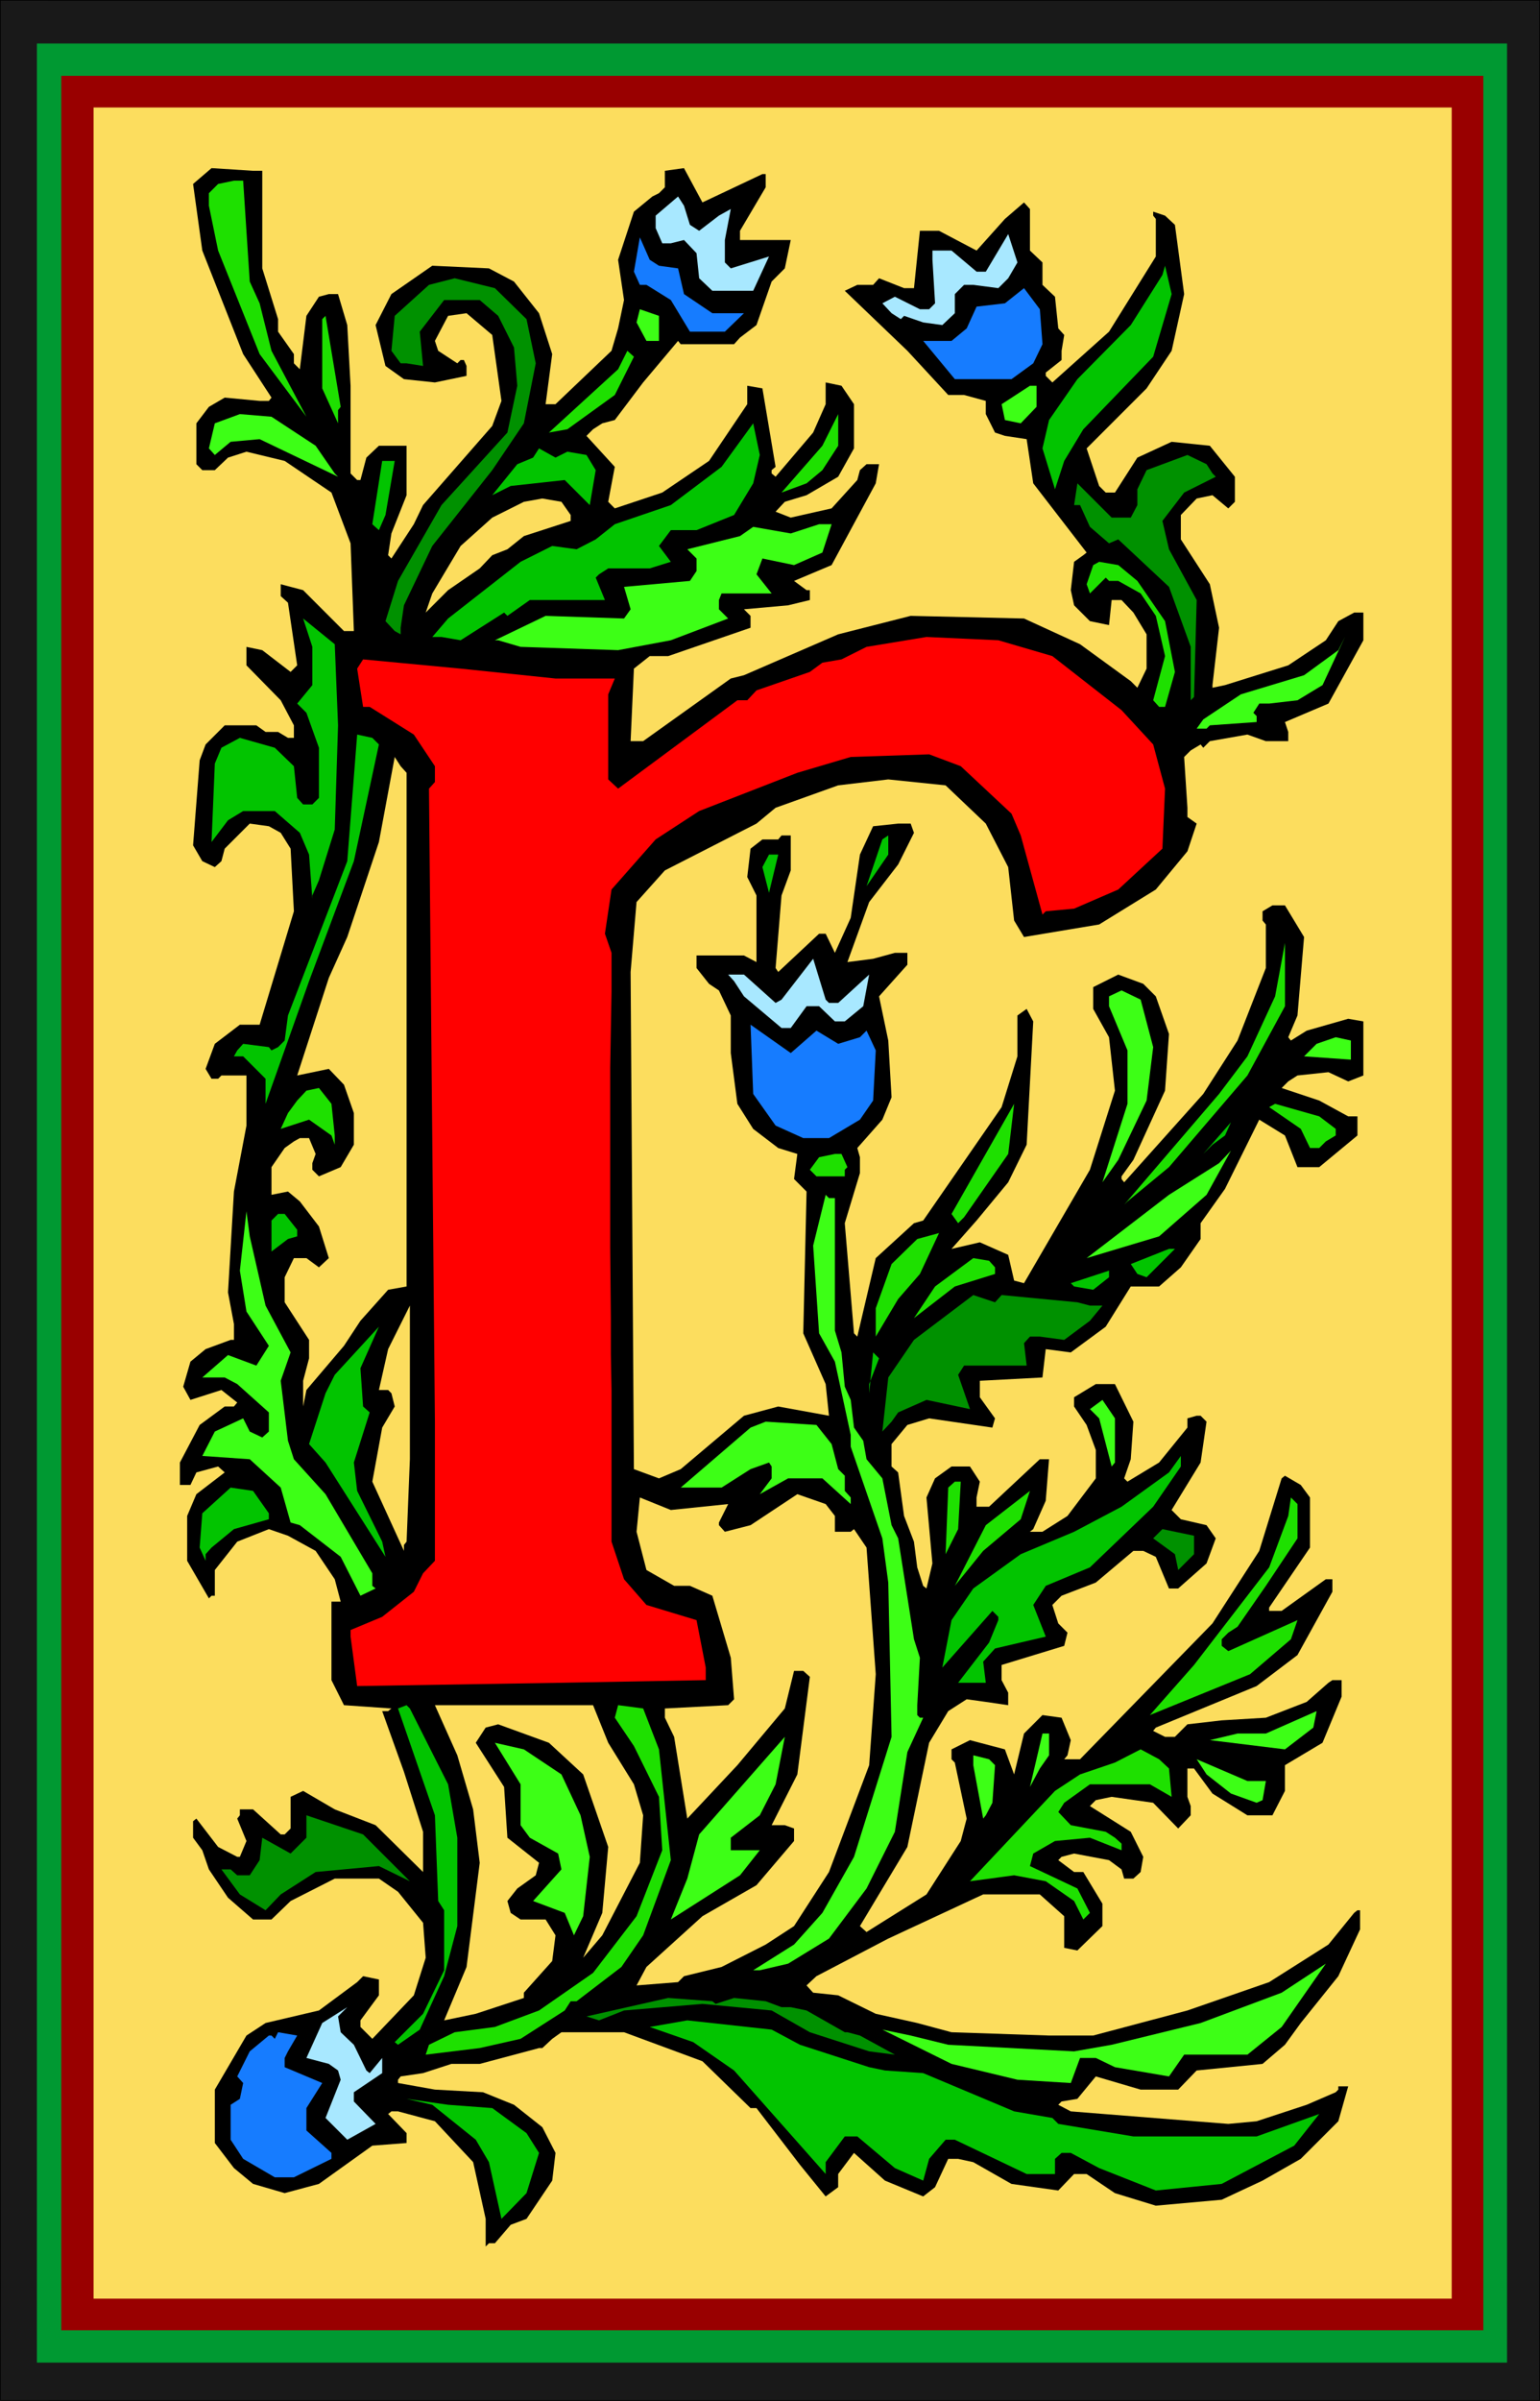 <?xml version="1.0" encoding="UTF-8" standalone="no"?>
<svg
   version="1.0"
   width="99.922mm"
   height="155.668mm"
   id="svg87"
   sodipodi:docname="Flower R 2.wmf"
   xmlns:inkscape="http://www.inkscape.org/namespaces/inkscape"
   xmlns:sodipodi="http://sodipodi.sourceforge.net/DTD/sodipodi-0.dtd"
   xmlns="http://www.w3.org/2000/svg"
   xmlns:svg="http://www.w3.org/2000/svg">
  <rect width="100%" height="100%" fill="#333333" stroke="none"/>
  <sodipodi:namedview
     id="namedview87"
     pagecolor="#ffffff"
     bordercolor="#000000"
     borderopacity="0.25"
     inkscape:showpageshadow="2"
     inkscape:pageopacity="0.0"
     inkscape:pagecheckerboard="0"
     inkscape:deskcolor="#d1d1d1"
     inkscape:document-units="mm" />
  <defs
     id="defs1">
    <pattern
       id="WMFhbasepattern"
       patternUnits="userSpaceOnUse"
       width="6"
       height="6"
       x="0"
       y="0" />
  </defs>
  <path
     style="fill:#191919;fill-opacity:1;fill-rule:evenodd;stroke:none"
     d="M 11.958,0.162 H 365.86 V 588.353 H 11.958 Z"
     id="path1" />
  <path
     style="fill:#000000;fill-opacity:1;fill-rule:evenodd;stroke:none"
     d="m 12.12,0.162 h -0.162 353.902 -0.162 V 588.353 l 0.162,-0.162 H 11.958 l 0.162,0.162 V 0.162 L 11.958,0 V 588.353 H 365.86 V 0 H 11.958 Z"
     id="path2" />
  <path
     style="fill:#009932;fill-opacity:1;fill-rule:evenodd;stroke:none"
     d="M 18.261,10.665 H 360.527 V 578.981 H 18.261 Z"
     id="path3" />
  <path
     style="fill:#990000;fill-opacity:1;fill-rule:evenodd;stroke:none"
     d="M 23.109,18.583 H 355.841 V 571.063 H 23.109 Z"
     id="path4" />
  <path
     style="fill:#ffcc00;fill-opacity:1;fill-rule:evenodd;stroke:none"
     d="M 27.795,26.339 H 350.993 V 563.307 H 27.795 Z"
     id="path5" />
  <path
     style="fill:#191919;fill-opacity:1;fill-rule:evenodd;stroke:none"
     d="M 0,0.162 H 377.657 V 588.353 H 0 Z"
     id="path6" />
  <path
     style="fill:#000000;fill-opacity:1;fill-rule:evenodd;stroke:none"
     d="M 0.162,0.162 H 0 377.657 377.495 V 588.353 l 0.162,-0.162 H 0 l 0.162,0.162 V 0.162 L 0,0 V 588.353 H 377.657 V 0 H 0 Z"
     id="path7" />
  <path
     style="fill:#009932;fill-opacity:1;fill-rule:evenodd;stroke:none"
     d="M 9.05,10.665 H 369.577 V 578.981 H 9.05 Z"
     id="path8" />
  <path
     style="fill:#990000;fill-opacity:1;fill-rule:evenodd;stroke:none"
     d="M 15.029,18.583 H 363.759 V 571.063 H 15.029 Z"
     id="path9" />
  <path
     style="fill:#fcdd5e;fill-opacity:1;fill-rule:evenodd;stroke:none"
     d="M 22.947,26.339 H 356.003 V 563.307 H 22.947 Z"
     id="path10" />
  <path
     style="fill:#000000;fill-opacity:1;fill-rule:evenodd;stroke:none"
     d="m 64.316,41.852 v 23.915 l 3.878,12.443 v 3.07 l 3.878,5.494 v 2.262 l 1.454,1.454 1.616,-13.089 3.07,-4.686 2.424,-0.646 h 2.262 l 2.262,7.595 0.808,14.866 v 21.492 l 1.616,1.616 h 0.808 l 1.454,-5.494 3.07,-2.909 h 6.787 v 12.119 l -3.717,9.372 -0.808,5.332 0.808,0.808 5.494,-8.403 2.262,-4.686 16.968,-19.391 2.262,-6.14 -2.262,-16.159 -6.302,-5.333 -4.525,0.646 -3.232,6.14 0.808,2.424 4.686,3.07 0.808,-0.808 h 0.808 l 0.646,1.454 v 2.424 l -7.757,1.616 -7.595,-0.808 -4.525,-3.232 -2.424,-10.019 3.878,-7.595 10.019,-6.948 13.898,0.646 6.141,3.232 6.141,7.756 3.232,10.019 -1.616,12.281 h 2.424 l 13.736,-13.089 1.616,-5.494 1.454,-6.948 -1.454,-9.857 3.878,-11.796 4.525,-3.717 1.616,-0.808 1.454,-1.454 V 41.852 l 4.686,-0.646 4.525,8.403 14.706,-6.948 h 0.808 v 3.232 l -6.302,10.665 v 2.262 h 12.443 l -1.454,6.948 -3.232,3.232 -3.717,10.665 -4.04,3.07 -1.454,1.616 h -13.09 l -0.646,-0.808 -8.565,10.18 -6.949,9.211 -3.07,0.808 -2.262,1.454 -1.616,1.616 6.949,7.595 -1.616,8.564 1.616,1.616 11.635,-3.878 11.474,-7.756 9.373,-13.897 v -4.525 l 3.717,0.646 3.232,19.229 -0.97,0.808 v 0.808 l 0.97,0.808 9.211,-10.827 3.07,-6.948 v -5.333 l 3.878,0.808 3.07,4.525 v 10.827 l -3.878,6.948 -7.757,4.525 -5.333,1.616 -2.262,2.424 3.717,1.454 10.019,-2.262 6.302,-6.948 0.646,-2.424 1.616,-1.454 h 3.07 l -0.808,4.686 -10.827,20.037 -9.211,3.878 3.07,2.262 h 0.808 v 2.424 l -5.333,1.293 -10.827,0.97 1.616,1.616 v 2.909 l -20.2,6.948 h -4.525 l -3.878,3.07 -0.808,17.775 h 3.07 l 21.493,-15.351 3.232,-0.808 23.109,-10.019 17.776,-4.525 27.795,0.646 13.736,6.302 12.443,9.049 1.616,1.616 2.262,-4.686 v -8.403 l -3.232,-5.333 -2.909,-3.07 h -2.424 l -0.646,6.14 -4.686,-0.97 -3.878,-3.878 -0.808,-3.717 0.808,-6.948 2.262,-1.616 0.808,-0.646 -13.09,-16.967 -1.616,-10.827 -5.333,-0.808 -2.424,-0.808 -2.262,-4.525 V 98.247 l -5.333,-1.454 h -3.878 L 222.522,85.966 207.17,71.262 l 3.07,-1.454 h 3.878 l 1.454,-1.616 6.141,2.424 h 2.424 l 1.454,-14.058 h 4.686 l 9.211,4.848 6.949,-7.756 4.686,-4.04 1.454,1.616 v 10.18 l 3.07,2.909 v 5.494 l 3.07,2.909 0.808,7.756 1.454,1.616 -0.646,3.878 v 2.262 l -3.878,3.07 v 0.808 l 1.616,1.616 13.898,-12.443 11.474,-18.421 v -9.211 l -0.646,-0.808 v -0.97 l 2.909,0.97 2.424,2.262 2.262,16.967 -3.07,13.897 -6.141,9.211 -14.706,14.705 3.07,9.211 1.616,1.616 h 2.262 l 5.494,-8.564 8.403,-3.878 9.373,0.97 6.141,7.595 v 6.14 l -1.616,1.616 -3.878,-3.232 -3.878,0.808 -3.878,4.04 v 5.979 l 7.11,10.988 2.262,10.665 -1.616,14.058 v 0.646 l 3.07,-0.646 15.514,-4.848 9.211,-6.14 3.07,-4.686 3.878,-2.101 h 2.262 v 6.787 l -8.565,15.513 -10.666,4.525 0.808,2.424 v 2.262 h -5.494 l -4.525,-1.616 -9.211,1.616 -1.616,1.616 -0.646,-0.808 -2.424,1.454 -1.616,1.616 0.808,12.443 v 2.262 l 2.262,1.616 -2.262,6.787 -7.757,9.372 -13.898,8.564 -18.422,3.07 -2.424,-4.04 -1.454,-13.089 -5.494,-10.665 -9.858,-9.372 -14.059,-1.454 -12.282,1.454 -15.352,5.494 -4.686,3.878 -22.462,11.473 -6.949,7.756 -1.454,17.129 0.808,121.84 6.141,2.262 5.333,-2.262 15.514,-13.089 8.403,-2.262 12.443,2.262 -0.808,-7.756 -5.494,-12.443 0.808,-34.742 -3.07,-3.07 0.808,-6.14 -4.686,-1.454 -6.141,-4.686 -3.878,-6.14 -1.616,-12.443 v -9.211 l -2.909,-6.14 -2.424,-1.616 -3.07,-3.878 v -3.07 h 11.635 l 3.07,1.616 v -16.321 l -2.262,-4.525 0.808,-6.948 2.909,-2.262 h 3.878 l 0.808,-0.97 h 2.262 v 8.564 l -2.262,6.14 -1.454,17.775 0.646,0.97 10.019,-9.372 h 1.616 l 2.262,4.686 3.878,-8.564 2.262,-15.513 3.232,-6.948 6.141,-0.646 h 3.07 l 0.808,2.262 -3.878,7.756 -7.11,9.211 -5.333,14.705 6.302,-0.808 5.333,-1.454 h 3.07 v 2.909 l -6.949,7.756 2.262,10.827 0.808,13.897 -2.262,5.494 -6.141,6.948 0.646,2.262 v 3.878 l -3.717,12.281 2.262,26.986 0.808,0.808 4.525,-19.229 9.373,-8.564 2.262,-0.646 19.23,-27.794 3.878,-12.443 v -10.019 l 2.262,-1.616 1.616,3.07 -1.616,30.218 -4.525,9.211 -7.757,9.372 -6.141,6.948 6.949,-1.616 6.949,3.07 1.454,6.302 2.424,0.646 16.16,-27.794 6.141,-19.391 -1.454,-13.089 -3.878,-6.948 v -5.333 l 6.141,-3.07 6.141,2.262 3.07,3.07 3.232,9.211 -0.97,13.897 -7.757,16.967 -2.909,4.04 v 0.646 l 0.646,0.808 19.392,-21.653 8.403,-13.089 6.949,-17.775 v -10.665 l -0.808,-0.97 v -2.262 l 2.424,-1.454 h 3.07 l 4.686,7.756 -1.616,19.229 -2.262,5.333 0.646,0.808 3.878,-2.424 10.181,-2.909 3.717,0.646 v 13.25 l -3.717,1.454 -4.848,-2.262 -7.595,0.808 -2.262,1.454 -1.616,1.616 9.211,3.07 7.11,3.878 h 2.262 v 4.686 l -9.373,7.756 h -5.333 l -3.07,-7.756 -6.302,-3.878 -8.403,16.967 -5.979,8.403 v 3.878 l -4.848,6.948 -5.333,4.686 h -6.949 l -6.141,9.857 -8.565,6.302 -6.141,-0.808 -0.808,6.948 -15.352,0.808 v 4.04 l 3.717,5.171 -0.646,2.262 -15.514,-2.262 -5.333,1.616 -3.878,4.686 v 5.494 l 1.616,1.454 1.454,10.665 2.424,6.302 0.808,6.302 1.454,4.525 0.808,0.646 1.454,-6.14 -1.454,-16.159 2.101,-4.686 4.04,-2.909 h 4.525 l 2.424,3.717 -0.808,3.878 v 2.262 h 3.07 l 12.443,-11.635 h 2.262 l -0.808,10.18 -3.07,6.948 -0.808,0.646 h 3.07 l 6.141,-3.878 6.949,-9.211 v -6.948 l -2.262,-6.14 -3.07,-4.525 v -2.262 l 5.333,-3.232 h 4.686 l 4.525,9.211 -0.646,9.211 -1.616,4.686 0.808,0.808 7.757,-4.686 6.949,-8.564 v -2.262 l 2.262,-0.646 h 0.97 l 1.454,1.454 -1.454,10.019 -7.11,11.635 2.262,2.262 6.302,1.454 2.262,3.232 -2.262,6.14 -6.949,6.14 h -2.262 l -3.232,-7.756 -3.07,-1.454 h -2.424 l -9.211,7.756 -8.403,3.232 -2.262,2.262 1.454,4.525 2.262,2.262 -0.808,3.232 -15.352,4.686 v 3.717 l 1.616,3.07 v 3.07 l -5.494,-0.808 -4.686,-0.646 -4.525,2.909 -4.686,7.756 -5.333,25.531 -11.635,19.391 1.616,1.454 14.706,-9.211 8.403,-13.089 1.454,-5.494 -2.909,-13.735 -0.808,-0.808 v -2.424 l 4.525,-2.262 8.565,2.262 2.262,6.14 2.424,-10.019 4.525,-4.525 4.686,0.646 2.262,5.494 -0.808,3.717 -0.808,0.97 h 3.878 l 32.481,-33.288 11.474,-17.775 5.494,-17.775 0.808,-0.646 3.878,2.262 2.262,3.07 v 12.281 l -10.019,14.705 v 0.808 h 3.07 l 10.827,-7.756 h 1.616 v 3.07 l -8.565,15.513 -10.019,7.595 -24.725,10.18 -0.646,0.808 2.909,1.454 h 2.424 l 3.07,-3.07 8.403,-0.97 10.827,-0.646 10.019,-3.878 5.333,-4.686 0.97,-0.646 h 2.262 v 4.04 l -4.686,11.311 -9.211,5.494 v 6.302 l -3.07,5.979 h -6.141 l -8.565,-5.333 -4.525,-6.14 h -1.616 v 6.948 l 0.808,2.262 v 2.262 l -3.07,3.232 -6.141,-6.302 -10.181,-1.454 -3.878,0.808 -1.454,1.454 10.019,6.302 3.07,6.14 -0.646,3.717 -1.778,1.616 h -2.262 l -0.646,-2.262 -3.07,-2.262 -8.565,-1.616 -3.07,0.808 -0.808,0.808 3.878,2.909 h 2.262 l 4.686,7.756 v 5.494 l -6.141,5.979 -3.232,-0.646 v -7.756 l -5.979,-5.333 h -13.898 l -23.27,10.827 -17.614,9.211 -2.424,2.262 1.616,1.778 6.141,0.646 9.211,4.525 10.181,2.262 8.403,2.262 23.917,0.808 h 10.827 l 23.109,-6.14 20.038,-6.948 14.544,-9.211 6.302,-7.756 0.808,-0.646 h 0.646 v 4.686 l -5.333,11.473 -9.211,11.473 -3.878,5.333 -5.494,4.686 -16.16,1.616 -4.525,4.686 h -9.211 l -10.989,-3.232 -4.525,5.494 -3.878,0.646 -0.808,0.808 3.07,1.616 38.622,3.07 6.949,-0.646 12.282,-4.04 7.11,-3.07 0.646,-0.646 v -0.808 h 2.424 l -2.424,8.564 -9.211,9.211 -9.373,5.333 -10.019,4.686 -16.16,1.454 -10.019,-3.07 -6.949,-4.686 h -3.07 l -3.878,4.04 -11.474,-1.616 -9.373,-5.332 -3.717,-0.808 h -2.424 l -3.232,6.948 -2.909,2.262 -9.373,-3.878 -7.595,-6.787 -3.878,5.171 v 3.232 l -3.07,2.262 -6.302,-7.756 -10.666,-13.897 h -1.454 L 172.265,505.134 153.034,498.024 H 137.682 l -2.262,1.616 -2.424,2.262 h -0.808 l -14.544,3.878 h -6.949 l -6.949,2.262 -5.494,0.808 -0.646,0.808 v 0.808 l 9.05,1.616 11.797,0.646 7.595,3.07 6.949,5.494 3.232,6.302 -0.808,6.787 -6.302,9.372 -3.878,1.454 -3.878,4.525 h -1.454 l -0.808,0.808 v -6.787 l -3.07,-13.897 -9.373,-10.019 -9.05,-2.424 h -1.616 l -0.808,0.646 4.525,4.686 v 2.424 l -8.403,0.646 -13.09,9.372 -8.403,2.262 -7.757,-2.262 -4.686,-3.878 -4.686,-6.14 v -13.089 l 7.757,-13.25 4.686,-3.07 13.09,-3.07 9.373,-6.948 1.454,-1.454 3.878,0.808 v 3.878 l -4.525,6.14 v 1.616 l 2.909,2.909 10.181,-10.665 2.909,-9.211 -0.646,-8.564 -6.141,-7.595 -4.686,-3.232 H 82.092 l -10.827,5.494 -4.686,4.525 h -4.525 l -6.141,-5.333 -4.686,-6.948 -1.616,-4.686 -2.262,-3.07 v -4.04 l 0.808,-0.646 5.333,6.948 4.686,2.424 h 0.646 l 1.616,-3.878 -2.262,-5.494 0.646,-0.808 v -1.454 h 3.232 l 6.787,6.14 h 0.97 l 1.454,-1.454 v -7.756 l 3.07,-1.454 7.757,4.525 10.019,3.878 11.635,11.473 v -9.857 l -4.686,-14.705 -5.333,-14.866 h 1.454 l 0.808,-0.646 -11.635,-0.808 -3.07,-6.14 v -19.229 h 2.262 l -1.454,-5.494 -4.686,-6.948 -6.787,-3.717 -4.686,-1.616 -7.757,3.07 -5.494,6.948 v 6.302 h -0.808 l -0.646,0.646 -5.333,-9.211 v -10.988 l 2.262,-5.333 6.949,-5.332 -1.616,-1.454 -5.333,1.454 -1.454,3.07 h -2.586 v -5.494 l 4.848,-9.211 6.141,-4.525 h 2.262 l 0.808,-0.97 -3.878,-3.07 -7.595,2.424 -1.778,-3.232 1.778,-6.14 3.717,-3.07 6.141,-2.262 h 0.808 v -3.878 l -1.454,-7.756 1.454,-24.723 3.07,-16.159 v -12.281 h -6.141 l -0.808,0.808 h -1.616 l -1.454,-2.424 2.262,-6.14 6.141,-4.686 h 4.848 l 8.403,-27.794 -0.808,-15.351 -2.424,-3.878 -2.909,-1.616 -4.686,-0.646 -6.141,6.14 -0.808,3.07 -1.616,1.454 -3.07,-1.454 -2.262,-3.878 1.616,-20.845 1.454,-3.878 4.686,-4.686 h 7.757 l 2.262,1.616 h 3.07 l 2.424,1.454 h 1.454 v -3.07 l -3.232,-6.14 -8.403,-8.564 v -4.525 l 3.878,0.808 6.949,5.333 1.616,-1.616 -2.262,-15.351 -1.778,-1.616 v -2.909 l 5.494,1.454 10.019,10.019 h 2.424 l -0.808,-21.492 -4.686,-12.443 -11.474,-7.756 -9.373,-2.262 -4.525,1.454 -3.232,3.07 H 49.611 L 48.157,113.76 V 103.742 l 3.07,-4.04 3.878,-2.262 8.565,0.808 h 2.262 L 66.579,97.439 59.63,86.774 49.611,61.405 47.349,45.084 51.873,41.206 62.054,41.852 Z"
     id="path11" />
  <path
     style="fill:#1ee000;fill-opacity:1;fill-rule:evenodd;stroke:none"
     d="m 61.246,68.999 2.424,5.333 2.909,11.635 8.565,16.159 L 63.67,86.774 53.489,61.405 51.227,50.416 v -3.07 l 2.262,-2.262 3.878,-0.808 h 2.262 z"
     id="path12" />
  <path
     style="fill:#a8e8ff;fill-opacity:1;fill-rule:evenodd;stroke:none"
     d="m 169.194,55.103 2.262,1.454 4.848,-3.717 2.909,-1.616 -1.454,7.595 v 5.494 l 1.454,1.454 9.373,-2.909 -3.878,8.403 h -10.019 l -3.232,-3.07 -0.646,-6.14 -3.07,-3.232 -3.232,0.808 h -2.101 l -1.616,-3.717 v -3.07 l 5.494,-4.686 1.454,2.262 z"
     id="path13" />
  <path
     style="fill:#a8e8ff;fill-opacity:1;fill-rule:evenodd;stroke:none"
     d="m 247.247,68.191 -2.424,2.424 -6.141,-0.808 h -2.262 l -2.262,2.262 v 4.686 l -3.07,2.909 -4.686,-0.646 -4.686,-1.616 -0.808,0.808 -2.262,-1.454 -2.262,-2.424 3.07,-1.616 6.141,3.07 h 2.262 l 1.454,-1.454 -0.646,-10.665 v -2.262 h 4.686 l 6.141,5.171 h 2.262 l 5.494,-9.211 2.262,6.948 z"
     id="path14" />
  <path
     style="fill:#167cff;fill-opacity:1;fill-rule:evenodd;stroke:none"
     d="m 161.599,65.121 4.686,0.646 1.454,6.302 6.949,4.686 h 7.757 l -4.686,4.525 h -8.565 l -4.686,-7.756 -5.979,-3.717 h -1.616 l -1.454,-3.232 1.454,-8.403 2.424,5.494 z"
     id="path15" />
  <path
     style="fill:#02c400;fill-opacity:1;fill-rule:evenodd;stroke:none"
     d="m 282.798,87.421 -17.13,17.775 -4.686,7.756 -2.262,6.948 -3.07,-10.019 1.616,-6.948 6.949,-10.019 13.09,-13.25 7.757,-12.281 0.646,-2.262 1.616,6.948 z"
     id="path16" />
  <path
     style="fill:#009100;fill-opacity:1;fill-rule:evenodd;stroke:none"
     d="m 129.118,78.21 2.262,10.827 -2.909,14.705 -7.757,11.473 -14.706,18.583 -6.949,14.543 -0.808,5.494 v 1.616 l -1.454,-0.808 -2.262,-2.424 3.07,-9.857 10.666,-18.583 16.16,-17.775 2.424,-11.473 -0.808,-9.372 -3.878,-7.756 -4.525,-3.878 h -8.726 l -5.979,7.756 0.808,8.403 -4.04,-0.646 h -1.454 l -2.262,-3.07 0.808,-8.564 8.403,-7.595 6.302,-1.616 9.858,2.424 z"
     id="path17" />
  <path
     style="fill:#167cff;fill-opacity:1;fill-rule:evenodd;stroke:none"
     d="m 255.65,84.351 -2.262,4.686 -5.333,3.878 h -13.898 l -7.757,-9.372 h 6.949 l 3.717,-3.07 2.424,-5.333 6.949,-0.808 4.686,-3.717 3.878,5.171 z"
     id="path18" />
  <path
     style="fill:#3dff16;fill-opacity:1;fill-rule:evenodd;stroke:none"
     d="m 161.599,83.543 h -3.07 l -2.424,-4.525 0.808,-3.232 4.686,1.616 z"
     id="path19" />
  <path
     style="fill:#1ee000;fill-opacity:1;fill-rule:evenodd;stroke:none"
     d="m 82.9,100.51 v 3.232 L 79.022,95.177 V 78.21 l 0.808,-0.808 3.717,22.3 z"
     id="path20" />
  <path
     style="fill:#1ee000;fill-opacity:1;fill-rule:evenodd;stroke:none"
     d="m 150.772,96.793 -11.635,8.403 -4.525,0.808 16.968,-15.513 2.262,-4.525 1.616,1.454 z"
     id="path21" />
  <path
     style="fill:#3dff16;fill-opacity:1;fill-rule:evenodd;stroke:none"
     d="m 254.195,99.702 -3.878,4.04 -3.878,-0.808 -0.808,-3.878 6.949,-4.525 h 1.616 z"
     id="path22" />
  <path
     style="fill:#3dff16;fill-opacity:1;fill-rule:evenodd;stroke:none"
     d="m 77.406,109.236 4.686,6.787 0.808,0.808 -19.23,-9.211 -7.11,0.646 -3.878,3.232 -1.454,-1.616 1.454,-6.14 6.141,-2.262 7.757,0.646 z"
     id="path23" />
  <path
     style="fill:#1ee000;fill-opacity:1;fill-rule:evenodd;stroke:none"
     d="m 201.676,115.214 -3.878,3.232 -6.141,2.262 10.019,-11.473 3.878,-7.756 v 7.756 z"
     id="path24" />
  <path
     style="fill:#02c400;fill-opacity:1;fill-rule:evenodd;stroke:none"
     d="m 184.708,118.446 -4.686,7.756 -9.211,3.717 h -6.302 l -2.909,3.878 2.909,3.878 -5.171,1.616 h -10.181 l -2.262,1.454 -0.808,0.808 2.262,5.494 h -18.422 l -5.494,3.878 -0.808,-0.808 -10.666,6.787 -4.686,-0.808 h -2.262 l 3.878,-4.525 17.776,-13.897 7.757,-3.878 5.979,0.808 4.686,-2.424 4.686,-3.717 13.736,-4.686 12.443,-9.372 7.757,-10.665 1.616,7.756 z"
     id="path25" />
  <path
     style="fill:#02c400;fill-opacity:1;fill-rule:evenodd;stroke:none"
     d="m 139.137,110.69 4.686,0.808 2.262,3.717 -1.454,8.564 -6.141,-6.14 -13.251,1.454 -4.525,2.262 6.141,-7.595 3.878,-1.616 1.454,-2.262 4.04,2.262 z"
     id="path26" />
  <path
     style="fill:#009100;fill-opacity:1;fill-rule:evenodd;stroke:none"
     d="m 297.342,116.022 0.808,0.808 -7.757,3.878 -5.333,6.948 1.616,6.948 6.787,12.443 -0.646,23.754 -0.808,0.808 v -13.089 l -5.333,-14.705 -12.443,-11.635 -2.262,0.97 -4.686,-4.04 -2.424,-5.332 h -1.454 l 0.808,-5.333 8.403,8.403 h 4.686 l 1.616,-3.07 v -3.878 l 2.262,-4.686 10.019,-3.717 4.686,2.262 z"
     id="path27" />
  <path
     style="fill:#02c400;fill-opacity:1;fill-rule:evenodd;stroke:none"
     d="m 94.535,126.203 -1.616,3.717 -1.616,-1.454 2.424,-15.513 h 3.07 z"
     id="path28" />
  <path
     style="fill:#fcdd5e;fill-opacity:1;fill-rule:evenodd;stroke:none"
     d="m 139.945,126.203 v 1.454 l -11.474,3.717 -4.04,3.232 -3.717,1.454 -3.07,3.232 -7.757,5.333 -5.494,5.494 1.616,-4.686 6.949,-11.635 7.757,-6.948 7.757,-3.878 4.525,-0.808 4.686,0.808 z"
     id="path29" />
  <path
     style="fill:#3dff16;fill-opacity:1;fill-rule:evenodd;stroke:none"
     d="m 201.676,135.413 -6.949,3.07 -7.757,-1.616 -1.454,3.878 3.717,4.686 h -12.282 l -0.646,1.616 v 2.262 l 2.262,2.262 -14.059,5.333 -12.928,2.424 -23.917,-0.808 -5.494,-1.616 h -0.808 l 12.443,-5.979 19.23,0.646 1.616,-2.262 -1.616,-5.494 16.16,-1.454 1.616,-2.424 v -3.07 l -2.262,-2.262 12.928,-3.232 3.232,-2.262 9.211,1.616 6.949,-2.262 h 3.07 z"
     id="path30" />
  <path
     style="fill:#1ee000;fill-opacity:1;fill-rule:evenodd;stroke:none"
     d="m 278.92,142.362 6.787,9.857 2.424,12.443 -2.424,8.564 h -1.454 l -1.454,-1.616 2.909,-10.827 -2.262,-9.857 -3.717,-5.494 -5.494,-3.07 h -2.262 l -0.808,-0.808 -3.878,3.878 -0.808,-2.262 1.616,-4.686 1.454,-0.808 4.686,0.808 z"
     id="path31" />
  <path
     style="fill:#02c400;fill-opacity:1;fill-rule:evenodd;stroke:none"
     d="m 82.9,177.75 -0.808,25.531 -3.878,12.443 -1.616,3.717 v 0.808 l -0.808,-10.827 -2.262,-5.333 -6.141,-5.332 h -7.757 l -3.717,2.262 -4.04,5.333 0.808,-19.229 1.616,-3.878 4.525,-2.424 8.565,2.424 4.686,4.525 0.808,7.756 1.454,1.616 h 2.262 l 1.616,-1.616 v -12.281 l -3.07,-8.564 -2.262,-2.262 3.717,-4.525 v -9.372 l -2.262,-6.948 7.757,6.302 z"
     id="path32" />
  <path
     style="fill:#ff0000;fill-opacity:1;fill-rule:evenodd;stroke:none"
     d="m 258.074,160.783 16.968,13.25 7.757,8.403 2.909,10.827 -0.646,14.705 -10.827,10.019 -10.827,4.686 -6.949,0.646 -0.808,0.808 -5.333,-19.391 -2.262,-5.333 -12.443,-11.635 -7.757,-2.909 -19.23,0.646 -13.09,3.878 -24.078,9.372 -10.666,6.948 -10.827,12.281 -1.616,10.827 1.616,4.686 v 9.534 l -0.162,9.372 -0.162,9.211 v 9.049 8.888 8.888 17.29 l 0.162,17.452 v 8.726 l 0.162,8.888 v 8.888 9.211 9.372 9.534 l 3.07,9.211 5.494,6.302 12.282,3.717 2.262,11.635 v 3.07 l -35.39,0.646 -50.096,0.808 -1.616,-12.119 v -1.616 l 7.757,-3.232 7.757,-6.14 2.262,-4.525 2.909,-3.07 v -34.096 l -1.454,-155.127 1.454,-1.616 v -3.878 l -5.171,-7.756 -10.827,-6.787 h -1.616 l -1.454,-9.372 1.454,-2.262 23.917,2.262 23.27,2.424 h 14.544 l -1.616,3.878 v 20.845 l 2.424,2.262 29.249,-21.653 h 2.424 l 2.262,-2.424 13.09,-4.525 3.07,-2.262 4.686,-0.808 6.141,-3.07 14.706,-2.424 17.614,0.808 z"
     id="path33" />
  <path
     style="fill:#3dff16;fill-opacity:1;fill-rule:evenodd;stroke:none"
     d="m 318.189,171.61 -6.949,0.808 h -2.424 l -1.454,2.262 0.808,0.808 v 1.454 l -11.474,0.808 -0.808,0.808 h -2.424 l 1.616,-2.262 9.211,-6.14 15.514,-4.686 8.403,-6.14 1.616,-3.232 -5.494,11.796 z"
     id="path34" />
  <path
     style="fill:#02c400;fill-opacity:1;fill-rule:evenodd;stroke:none"
     d="M 92.919,182.436 86.779,211.038 75.79,240.448 65.124,270.504 v -6.14 l -5.494,-5.494 h -2.262 l 0.808,-1.454 1.454,-1.616 6.302,0.808 0.646,0.808 1.616,-0.808 1.616,-1.616 0.808,-6.14 14.544,-37.812 2.424,-31.025 3.717,0.808 z"
     id="path35" />
  <path
     style="fill:#fcdd5e;fill-opacity:1;fill-rule:evenodd;stroke:none"
     d="m 99.707,189.385 v 125.879 l -4.525,0.808 -6.787,7.595 -4.04,6.14 -9.211,10.827 -0.808,4.04 v -6.302 l 1.454,-5.494 v -4.525 l -5.979,-9.211 V 313.002 l 2.262,-4.686 h 3.07 l 3.07,2.262 2.424,-2.262 -2.424,-7.756 -4.686,-6.14 -2.909,-2.424 -4.04,0.808 v -6.787 l 3.232,-4.686 2.262,-1.616 1.454,-0.808 h 2.262 l 1.616,3.878 -0.808,2.262 v 1.616 l 1.616,1.616 5.333,-2.262 3.232,-5.494 v -7.756 l -2.424,-6.948 -3.717,-3.878 -7.757,1.616 7.757,-23.915 4.525,-10.019 7.757,-23.269 3.878,-20.845 1.454,2.262 z"
     id="path36" />
  <path
     style="fill:#02c400;fill-opacity:1;fill-rule:evenodd;stroke:none"
     d="m 212.503,217.178 3.878,-11.473 1.454,-0.97 v 4.686 z"
     id="path37" />
  <path
     style="fill:#02c400;fill-opacity:1;fill-rule:evenodd;stroke:none"
     d="m 188.586,218.794 -1.616,-6.302 1.616,-3.07 h 2.262 z"
     id="path38" />
  <path
     style="fill:#1ee000;fill-opacity:1;fill-rule:evenodd;stroke:none"
     d="m 305.907,263.555 -19.23,22.461 -10.181,8.403 -0.808,0.808 23.27,-27.147 6.949,-9.211 6.787,-14.705 2.424,-13.089 v 15.513 z"
     id="path39" />
  <path
     style="fill:#a8e8ff;fill-opacity:1;fill-rule:evenodd;stroke:none"
     d="m 203.292,245.78 h 2.262 l 7.595,-6.948 -1.454,7.756 -4.525,3.717 h -2.424 l -3.878,-3.717 h -3.07 l -3.878,5.332 h -2.262 l -9.211,-7.756 -2.424,-3.717 -1.454,-1.616 h 3.878 l 7.757,6.948 1.454,-0.808 7.757,-10.019 3.07,10.019 z"
     id="path40" />
  <path
     style="fill:#3dff16;fill-opacity:1;fill-rule:evenodd;stroke:none"
     d="m 282.798,256.607 -1.616,13.089 -6.949,14.543 -3.878,5.494 6.141,-19.229 v -13.089 l -4.525,-10.827 v -2.424 l 3.07,-1.454 4.686,2.262 z"
     id="path41" />
  <path
     style="fill:#167cff;fill-opacity:1;fill-rule:evenodd;stroke:none"
     d="m 200.221,252.567 5.333,3.232 5.333,-1.616 1.616,-1.616 2.262,4.848 -0.646,12.281 -3.232,4.686 -7.595,4.525 h -6.302 l -6.787,-3.07 -5.494,-7.756 -0.646,-16.967 9.858,6.948 z"
     id="path42" />
  <path
     style="fill:#3dff16;fill-opacity:1;fill-rule:evenodd;stroke:none"
     d="m 331.278,259.677 -11.474,-0.808 3.07,-3.07 4.686,-1.616 3.717,0.808 z"
     id="path43" />
  <path
     style="fill:#1ee000;fill-opacity:1;fill-rule:evenodd;stroke:none"
     d="m 82.092,278.26 v 2.262 l -0.808,-2.262 -5.494,-3.878 -6.949,2.262 1.778,-3.878 2.262,-3.07 2.262,-2.424 3.07,-0.646 3.07,3.878 z"
     id="path44" />
  <path
     style="fill:#1ee000;fill-opacity:1;fill-rule:evenodd;stroke:none"
     d="m 236.419,298.297 -1.454,1.454 -1.616,-2.262 15.352,-26.986 -1.454,12.281 z"
     id="path45" />
  <path
     style="fill:#1ee000;fill-opacity:1;fill-rule:evenodd;stroke:none"
     d="m 327.561,276.644 v 1.616 l -2.424,1.454 -1.616,1.616 h -2.262 l -2.262,-4.686 -7.757,-5.333 1.454,-0.808 10.827,3.07 z"
     id="path46" />
  <path
     style="fill:#02c400;fill-opacity:1;fill-rule:evenodd;stroke:none"
     d="m 297.342,280.522 -2.262,2.262 6.787,-7.756 -1.454,3.232 z"
     id="path47" />
  <path
     style="fill:#3dff16;fill-opacity:1;fill-rule:evenodd;stroke:none"
     d="m 284.253,302.983 -17.776,5.332 20.2,-15.513 12.282,-7.756 2.909,-3.07 -5.979,10.827 z"
     id="path48" />
  <path
     style="fill:#1ee000;fill-opacity:1;fill-rule:evenodd;stroke:none"
     d="m 207.816,286.016 -0.646,0.646 v 1.616 h -6.949 l -1.616,-1.616 2.262,-3.07 3.878,-0.808 h 1.616 z"
     id="path49" />
  <path
     style="fill:#3dff16;fill-opacity:1;fill-rule:evenodd;stroke:none"
     d="m 204.746,293.611 v 32.48 l 1.616,5.332 0.808,8.403 1.454,3.232 0.808,6.787 2.262,3.232 0.808,4.525 3.878,4.686 2.262,11.473 1.616,3.232 3.878,24.723 1.454,4.525 -0.646,11.635 v 2.424 l 0.646,0.646 h 0.808 l -3.878,8.403 -3.07,19.553 -6.949,13.897 -9.211,12.281 -10.019,6.14 -6.949,1.616 h -1.616 l 10.019,-6.302 6.949,-7.756 7.757,-13.735 9.211,-29.41 -0.808,-37.812 -1.454,-10.827 -7.757,-22.461 v -2.909 l -3.878,-17.937 -3.878,-6.948 -1.454,-21.492 3.07,-12.443 0.808,0.808 z"
     id="path50" />
  <path
     style="fill:#3dff16;fill-opacity:1;fill-rule:evenodd;stroke:none"
     d="m 65.124,319.95 6.141,11.473 -2.424,6.948 1.778,14.705 1.454,4.525 7.757,8.564 11.474,19.391 v 3.07 l 0.808,0.646 -3.717,1.778 -4.848,-9.534 -10.019,-7.756 -2.262,-0.646 -2.424,-8.564 -7.595,-6.948 -11.635,-0.808 3.07,-5.979 6.949,-3.232 1.616,3.232 3.07,1.454 1.616,-1.454 v -4.686 l -7.757,-6.948 -3.07,-1.616 h -5.494 l 6.302,-5.494 6.949,2.585 3.07,-4.848 -5.494,-8.403 -1.616,-10.019 1.616,-14.543 0.808,6.14 z"
     id="path51" />
  <path
     style="fill:#02c400;fill-opacity:1;fill-rule:evenodd;stroke:none"
     d="m 72.881,301.367 v 1.616 l -2.262,0.646 -4.04,3.07 v -7.595 l 1.616,-1.616 h 1.616 z"
     id="path52" />
  <path
     style="fill:#1ee000;fill-opacity:1;fill-rule:evenodd;stroke:none"
     d="m 220.26,318.334 -5.494,9.211 v -6.948 l 3.878,-10.827 6.302,-6.14 5.333,-1.454 -4.686,10.019 z"
     id="path53" />
  <path
     style="fill:#02c400;fill-opacity:1;fill-rule:evenodd;stroke:none"
     d="m 281.182,313.002 -2.262,-0.808 -1.616,-2.424 9.373,-3.717 h 1.454 z"
     id="path54" />
  <path
     style="fill:#1ee000;fill-opacity:1;fill-rule:evenodd;stroke:none"
     d="m 244.015,310.578 v 1.616 l -9.858,3.07 -10.019,7.756 5.171,-7.756 9.373,-6.948 3.878,0.646 z"
     id="path55" />
  <path
     style="fill:#02c400;fill-opacity:1;fill-rule:evenodd;stroke:none"
     d="m 268.093,316.072 -4.686,-0.808 -0.808,-0.808 9.373,-3.07 v 1.616 z"
     id="path56" />
  <path
     style="fill:#009100;fill-opacity:1;fill-rule:evenodd;stroke:none"
     d="m 245.631,317.365 18.584,1.778 3.07,0.808 h 3.07 l -3.07,3.717 -6.302,4.686 -5.979,-0.808 h -2.424 l -1.454,1.616 0.646,5.494 h -15.352 l -1.454,2.262 2.909,8.403 -10.666,-2.262 -6.949,3.07 -1.616,2.262 -2.262,2.424 1.454,-13.25 6.302,-9.211 14.544,-10.988 5.333,1.778 z"
     id="path57" />
  <path
     style="fill:#fcdd5e;fill-opacity:1;fill-rule:evenodd;stroke:none"
     d="m 99.707,377.8 -0.646,0.808 v 1.454 l -7.757,-16.967 2.424,-13.25 3.07,-5.171 -0.808,-3.232 -0.808,-0.808 h -2.262 l 2.262,-10.019 5.333,-10.665 v 37.651 z"
     id="path58" />
  <path
     style="fill:#02c400;fill-opacity:1;fill-rule:evenodd;stroke:none"
     d="m 89.041,344.674 1.616,1.454 -3.878,12.281 0.808,6.948 6.141,12.443 0.808,3.717 -14.706,-23.108 -4.04,-4.525 4.04,-12.443 2.262,-4.525 10.827,-11.796 -4.525,10.18 z"
     id="path59" />
  <path
     style="fill:#02c400;fill-opacity:1;fill-rule:evenodd;stroke:none"
     d="m 213.149,339.18 v 2.262 l 0.97,-10.019 1.454,1.454 z"
     id="path60" />
  <path
     style="fill:#3dff16;fill-opacity:1;fill-rule:evenodd;stroke:none"
     d="m 273.426,358.409 -0.808,0.97 -3.07,-11.796 -2.262,-2.262 3.07,-2.262 3.07,4.525 z"
     id="path61" />
  <path
     style="fill:#3dff16;fill-opacity:1;fill-rule:evenodd;stroke:none"
     d="m 203.938,353.885 1.616,6.14 1.616,1.616 v 3.717 l 1.454,1.616 v 1.616 l -6.949,-6.302 h -8.403 l -6.949,3.878 2.909,-3.878 v -2.909 l -0.646,-0.97 -4.525,1.616 -7.11,4.525 h -12.443 2.424 l 17.13,-14.705 3.717,-1.454 12.443,0.808 z"
     id="path62" />
  <path
     style="fill:#02c400;fill-opacity:1;fill-rule:evenodd;stroke:none"
     d="m 282.798,369.236 -15.514,14.866 -10.827,4.525 -3.07,4.686 3.07,7.756 -12.443,2.909 -2.909,3.232 0.646,5.171 h -6.787 l 7.595,-9.857 2.262,-5.494 v -0.808 l -1.454,-1.454 -12.282,13.897 2.262,-11.635 5.333,-7.756 11.635,-8.403 13.09,-5.494 11.635,-6.14 11.635,-8.403 2.909,-4.04 v 2.585 z"
     id="path63" />
  <path
     style="fill:#1ee000;fill-opacity:1;fill-rule:evenodd;stroke:none"
     d="m 234.965,374.73 -3.07,6.14 0.646,-16.321 1.616,-1.454 h 1.454 z"
     id="path64" />
  <path
     style="fill:#02c400;fill-opacity:1;fill-rule:evenodd;stroke:none"
     d="m 65.932,370.852 v 1.454 l -8.565,2.424 -5.494,4.525 -1.454,1.616 v 1.616 l -1.454,-3.232 0.646,-8.403 6.949,-6.302 5.494,0.808 z"
     id="path65" />
  <path
     style="fill:#1ee000;fill-opacity:1;fill-rule:evenodd;stroke:none"
     d="m 241.106,380.062 -6.949,8.564 7.595,-14.866 10.827,-8.403 -2.262,6.948 z"
     id="path66" />
  <path
     style="fill:#fcdd5e;fill-opacity:1;fill-rule:evenodd;stroke:none"
     d="m 204.746,371.498 v 3.878 h 3.878 l 0.808,-0.646 3.07,4.525 2.262,31.026 -1.616,22.3 -9.858,26.178 -8.565,13.25 -6.949,4.525 -10.827,5.494 -9.211,2.262 -1.454,1.454 -10.181,0.808 2.424,-4.525 13.736,-12.443 13.251,-7.595 9.211,-10.827 v -3.07 l -2.262,-0.808 h -3.232 l 6.302,-12.443 3.07,-23.915 -1.616,-1.454 h -2.262 l -2.262,9.211 -11.635,13.897 -12.282,13.089 -3.232,-20.037 -2.262,-4.686 v -2.262 l 15.514,-0.808 1.454,-1.454 -0.808,-10.18 -4.525,-15.19 -5.494,-2.424 h -3.878 l -6.787,-3.878 -2.424,-9.372 0.808,-8.403 7.595,3.07 14.059,-1.454 -2.262,4.525 v 0.646 l 1.454,1.616 6.302,-1.616 11.474,-7.595 6.949,2.424 z"
     id="path67" />
  <path
     style="fill:#1ee000;fill-opacity:1;fill-rule:evenodd;stroke:none"
     d="m 318.189,376.992 -7.757,11.635 -6.949,10.019 -2.262,1.454 -1.616,1.616 v 1.616 l 1.616,1.293 16.968,-7.595 -1.616,4.686 -10.019,8.564 -24.563,10.019 10.827,-12.281 18.422,-23.915 4.686,-12.604 0.646,-4.525 1.616,1.616 z"
     id="path68" />
  <path
     style="fill:#009100;fill-opacity:1;fill-rule:evenodd;stroke:none"
     d="m 292.817,380.87 -3.878,3.878 -0.808,-3.878 -5.333,-3.878 2.262,-2.262 7.757,1.616 z"
     id="path69" />
  <path
     style="fill:#02c400;fill-opacity:1;fill-rule:evenodd;stroke:none"
     d="m 109.887,437.266 2.262,13.089 v 21.653 l -3.232,12.281 -5.979,13.089 -5.333,3.717 -0.808,-0.646 6.949,-6.948 5.171,-10.665 v -14.705 l -1.454,-2.262 -0.808,-21.007 -9.05,-26.178 2.101,-0.808 0.808,0.808 z"
     id="path70" />
  <path
     style="fill:#fcdd5e;fill-opacity:1;fill-rule:evenodd;stroke:none"
     d="m 149.156,427.085 6.302,10.18 2.262,7.595 -0.808,11.635 -9.211,17.775 -4.686,5.494 4.686,-10.988 1.454,-16.159 -6.141,-17.775 -8.403,-7.756 -12.443,-4.525 -3.07,0.808 -2.424,3.717 6.949,10.827 0.808,12.443 7.757,6.14 -0.808,3.07 -4.525,3.232 -2.424,3.07 0.808,2.909 2.424,1.616 h 6.141 l 2.424,3.878 -0.808,6.302 -6.949,7.756 v 1.293 l -11.797,3.878 -7.757,1.616 5.494,-13.089 3.232,-25.531 -1.616,-13.089 -3.878,-13.25 -5.494,-12.281 h 38.784 z"
     id="path71" />
  <path
     style="fill:#1ee000;fill-opacity:1;fill-rule:evenodd;stroke:none"
     d="m 161.599,428.701 2.909,27.147 -6.787,18.421 -5.333,7.756 -10.989,8.403 h -1.454 l -1.454,2.262 -10.827,6.948 -10.019,2.262 -13.251,1.616 0.808,-2.424 6.302,-3.07 9.858,-1.293 10.827,-4.04 13.251,-9.211 10.666,-13.897 6.302,-16.159 -0.808,-13.089 -6.141,-12.443 -4.686,-6.948 0.808,-3.07 6.141,0.808 z"
     id="path72" />
  <path
     style="fill:#3dff16;fill-opacity:1;fill-rule:evenodd;stroke:none"
     d="m 315.118,428.701 -18.422,-2.262 6.787,-1.616 h 6.949 l 12.443,-5.494 -0.808,4.04 z"
     id="path73" />
  <path
     style="fill:#3dff16;fill-opacity:1;fill-rule:evenodd;stroke:none"
     d="m 257.266,430.156 -2.262,3.232 -2.424,4.525 3.07,-13.089 h 1.616 z"
     id="path74" />
  <path
     style="fill:#3dff16;fill-opacity:1;fill-rule:evenodd;stroke:none"
     d="m 186.324,444.86 -7.11,5.494 v 3.07 h 7.11 l -4.848,6.14 -16.968,10.827 4.04,-10.019 2.909,-10.827 21.008,-23.915 -2.262,11.635 z"
     id="path75" />
  <path
     style="fill:#3dff16;fill-opacity:1;fill-rule:evenodd;stroke:none"
     d="m 137.682,434.842 4.686,10.019 2.262,10.18 -1.616,14.543 -2.262,4.686 -2.262,-5.494 -7.757,-2.909 6.949,-7.756 -0.808,-3.878 -6.949,-3.878 -2.262,-3.07 v -10.019 l -6.302,-10.18 7.11,1.616 z"
     id="path76" />
  <path
     style="fill:#1ee000;fill-opacity:1;fill-rule:evenodd;stroke:none"
     d="m 286.677,433.387 0.646,6.948 -5.333,-3.07 h -14.706 l -6.302,4.525 -1.454,2.262 3.07,3.232 8.565,1.616 2.262,1.454 1.616,1.454 v 1.616 l -7.757,-3.07 -8.565,0.808 -5.333,3.07 -0.808,3.07 11.635,5.494 3.07,5.979 -1.616,1.616 -2.262,-4.525 -6.949,-4.848 -7.757,-1.454 -10.827,1.454 20.846,-22.138 6.141,-4.04 8.565,-2.909 6.302,-3.232 4.525,2.424 z"
     id="path77" />
  <path
     style="fill:#3dff16;fill-opacity:1;fill-rule:evenodd;stroke:none"
     d="m 244.015,432.579 -0.646,9.211 -1.616,3.07 -0.646,0.808 -2.424,-13.089 v -2.424 l 3.878,0.97 z"
     id="path78" />
  <path
     style="fill:#3dff16;fill-opacity:1;fill-rule:evenodd;stroke:none"
     d="m 310.432,436.458 -0.808,4.686 -1.454,0.646 -6.302,-2.262 -5.979,-4.686 -2.424,-3.717 12.443,5.333 z"
     id="path79" />
  <path
     style="fill:#009100;fill-opacity:1;fill-rule:evenodd;stroke:none"
     d="m 100.515,461.019 -7.595,-3.717 -15.514,1.454 -8.565,5.494 -3.717,3.878 -6.302,-3.878 -4.525,-6.14 h 2.262 l 1.616,1.454 h 3.07 l 2.424,-3.717 0.646,-5.494 6.949,3.878 3.878,-3.878 v -5.494 l 13.898,4.686 z"
     id="path80" />
  <path
     style="fill:#3dff16;fill-opacity:1;fill-rule:evenodd;stroke:none"
     d="m 305.907,503.518 h -15.514 l -3.717,5.333 -13.251,-2.262 -4.686,-2.262 h -3.878 l -2.262,6.14 -13.09,-0.808 -16.16,-3.878 -16.968,-8.403 6.949,1.454 9.211,2.262 30.865,1.616 9.211,-1.616 21.816,-5.333 19.877,-7.433 10.827,-7.11 -10.827,15.513 z"
     id="path81" />
  <path
     style="fill:#009100;fill-opacity:1;fill-rule:evenodd;stroke:none"
     d="m 175.497,491.075 4.525,-1.454 7.757,0.808 3.878,1.454 h 2.262 l 3.878,0.808 9.373,5.333 h 0.646 l 3.07,0.808 8.565,4.686 -6.302,-0.808 -14.544,-4.686 -9.373,-5.333 -16.968,-1.616 -19.23,1.616 -6.141,2.424 -3.07,-0.97 20.038,-4.525 10.827,0.808 z"
     id="path82" />
  <path
     style="fill:#a8e8ff;fill-opacity:1;fill-rule:evenodd;stroke:none"
     d="m 83.547,498.024 3.232,3.07 3.07,6.302 0.808,0.646 3.07,-3.717 v 3.717 l -6.949,4.686 v 2.262 l 5.333,5.494 -6.949,3.878 -5.333,-5.333 3.717,-9.372 -0.646,-2.262 -2.262,-1.616 -5.494,-1.454 3.878,-8.564 6.141,-3.878 -2.262,2.262 z"
     id="path83" />
  <path
     style="fill:#02c400;fill-opacity:1;fill-rule:evenodd;stroke:none"
     d="m 196.181,501.094 16.968,5.494 3.878,0.808 9.373,0.646 22.301,9.372 9.373,1.616 1.454,1.454 18.422,3.07 h 30.219 l 15.352,-5.494 -6.141,7.756 -17.776,9.372 -16.16,1.616 -13.898,-5.494 -6.949,-3.717 h -2.262 l -1.616,1.454 v 3.717 h -6.949 l -17.614,-8.403 h -2.262 l -4.04,4.686 -1.454,5.333 -6.949,-3.07 -9.211,-7.756 h -3.07 l -4.686,6.302 v 2.909 l -22.462,-25.37 -10.019,-6.948 -10.666,-3.717 9.211,-1.616 20.685,2.262 z"
     id="path84" />
  <path
     style="fill:#167cff;fill-opacity:1;fill-rule:evenodd;stroke:none"
     d="m 70.619,502.71 -0.808,1.616 v 2.262 l 9.211,3.878 -3.878,6.14 v 5.494 l 6.141,5.494 v 1.454 l -9.211,4.525 h -4.686 l -7.757,-4.525 -3.07,-4.686 v -8.564 l 2.262,-1.454 0.808,-3.878 -1.454,-1.616 3.07,-6.14 4.686,-3.878 h 0.646 l 0.808,0.808 0.808,-1.616 4.686,0.808 z"
     id="path85" />
  <path
     style="fill:#02c400;fill-opacity:1;fill-rule:evenodd;stroke:none"
     d="m 120.715,516.607 8.403,6.14 3.07,4.848 -3.07,9.857 -6.141,6.302 -3.07,-13.897 -3.232,-5.494 -10.666,-8.564 -6.302,-1.454 10.181,1.454 z"
     id="path86" />
  <path
     style="fill:#ffffff;fill-opacity:1;fill-rule:evenodd;stroke:none"
     d="m 255.003,514.345 h 3.07 z"
     id="path87" />
</svg>

